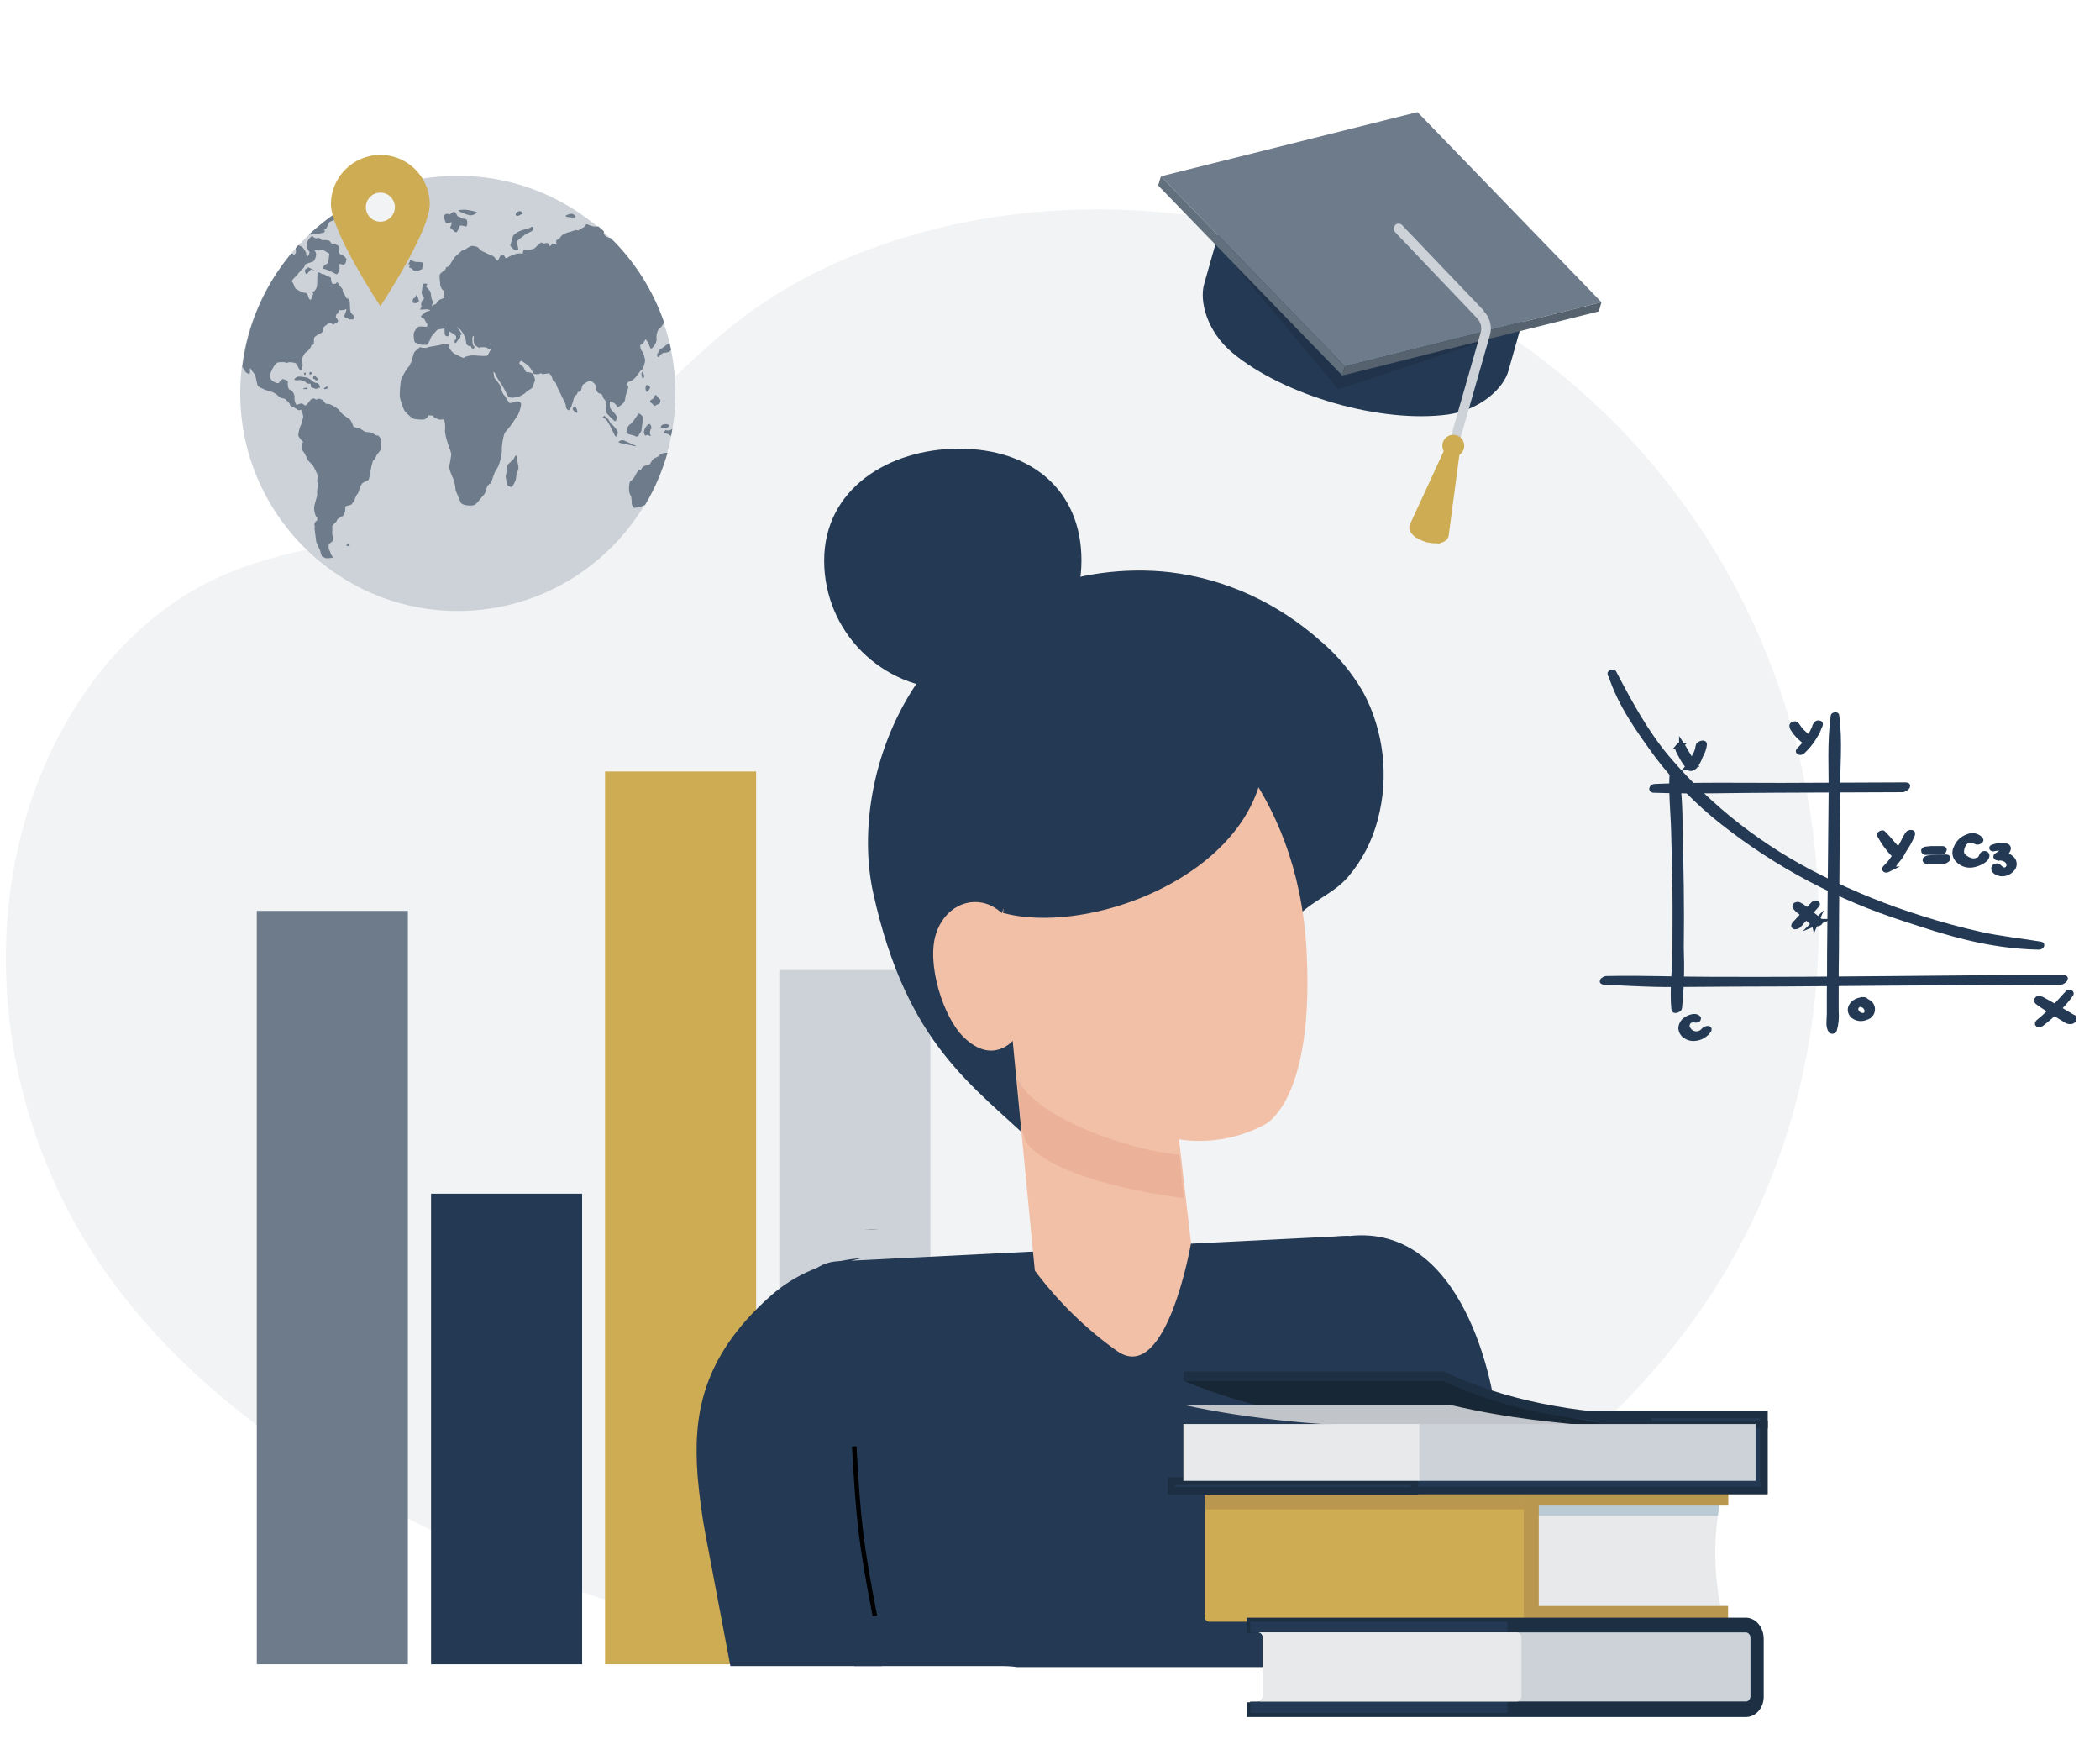<?xml version="1.0" encoding="utf-8"?>
<!-- Generator: Adobe Illustrator 25.3.1, SVG Export Plug-In . SVG Version: 6.00 Build 0)	-->
<svg version="1.1" id="Layer_1" xmlns="http://www.w3.org/2000/svg" xmlns:xlink="http://www.w3.org/1999/xlink" x="0px" y="0px"
	 viewBox="0 0 824.3 682.4" style="enable-background:new 0 0 824.3 682.4;" xml:space="preserve">
<style type="text/css">
	.st0{fill:#F2F3F4;}
	.st1{fill:#CDD2D8;}
	.st2{fill:#CEAC54;}
	.st3{fill:#243953;}
	.st4{fill:#6D7B8B;}
	.st5{fill:#626F7C;}
	.st6{fill:#56626D;}
	.st7{opacity:0.1;enable-background:new		;}
	.st8{fill:#F2BFA7;}
	.st9{fill:#EBB199;}
	.st10{fill:none;stroke:#000000;stroke-width:1.776;stroke-miterlimit:10;}
	.st11{fill:#E7E9EB;}
	.st12{opacity:0.2;fill:#08597D;enable-background:new		;}
	.st13{fill:#B9974E;}
	.st14{fill:#1D2F42;}
	.st15{fill:#243953;stroke:#1D2F42;stroke-width:2.968;stroke-miterlimit:10;}
	.st16{fill:#182735;}
	.st17{fill:#C1C4C8;}
	.st18{fill:#243953;stroke:#243953;stroke-width:2.255;stroke-miterlimit:10;}
</style>
<path class="st0" d="M713.8,353.9c-2.6-87.6-46.2-175.3-129.8-227.6c-57.5-35.8-125.7-50.6-191.2-41.5
	c-32.7,4.8-65.1,15.6-91.9,33.2c-30.9,20.2-52.5,50.6-83.8,70.5c-38.9,24.6-85.2,19.2-127,36.2c-34.4,14-59.1,43.9-73.2,77.2
	C-8.6,362.5-0.3,437,38.4,494.8c32.7,48.9,84.3,84.3,138.7,109.5c83.8,38.8,178.5,55.7,267.3,42c88.9-13.8,171.2-59.4,221.2-129.4
	C699.6,469.4,715.6,411.7,713.8,353.9L713.8,353.9z"/>
<path class="st1" d="M305.9,380.7h59.3v272.5h-59.3V380.7z"/>
<path class="st2" d="M237.5,302.8h59.3v350.4h-59.3L237.5,302.8z"/>
<path class="st3" d="M169.2,468.5h59.3v184.7h-59.3V468.5z"/>
<path class="st4" d="M100.8,357.5h59.3v295.7h-59.3V357.5z"/>
<path class="st3" d="M592.1,145.5l9.9-35c2.1-6.7-1.8-15.2-12.1-23.7c-20.4-16.9-58.3-27.7-84.5-24.1c-13.3,1.8-21,6.9-22.8,13.7
	l-9.9,34.9c-2,6.7,0.9,18.7,11.1,27.2c20.4,16.9,58.3,27.7,84.5,24.2C581.4,160.8,590.3,152.2,592.1,145.5L592.1,145.5z"/>
<path class="st4" d="M556.4,44L455.7,69.2l72.2,74.6l100.7-25.2L556.4,44z"/>
<path class="st5" d="M455.7,69.2l-1.1,3.6l72.3,74.6l1-3.6L455.7,69.2z"/>
<path class="st6" d="M628.6,118.6l-1,3.6l-100.7,25.2l1-3.6L628.6,118.6z"/>
<path class="st7" d="M483,102.1l42.3,50.7l62.6-20.7l-61,15.3L483,102.1z"/>
<path class="st1" d="M582.5,122l-32-33.5c-0.7-0.8-1.9-1-2.7-0.3s-1,1.9-0.3,2.7l0.2,0.3l32,33.6"/>
<path class="st2" d="M572.9,178.1c-2.1,0.4-4.3-0.2-5.9-1.7l-13.7,29.7c-1.7,5.9,13.6,10.2,15.3,4.4L572.9,178.1z"/>
<path class="st2" d="M568.1,195.9l-3.9,17.4h1.1L568.1,195.9z"/>
<path class="st2" d="M556,211.1l10-27.1l-10.9,26.4L556,211.1z"/>
<path class="st2" d="M559.2,212.6l0.9,0.3l5.8-22.1L559.2,212.6z"/>
<path class="st1" d="M569.9,176.9c-1-0.3-1.6-1.4-1.3-2.4l12.6-44c0.6-2,0-4.2-1.5-5.7l2.7-2.7c2.4,2.5,3.4,6.1,2.4,9.5l-12.6,44.1
	C571.9,176.6,570.9,177.1,569.9,176.9L569.9,176.9z"/>
<path class="st2" d="M566.3,173.8c0.6-2.3,3-3.6,5.3-3s3.6,3,3,5.3s-3,3.6-5.3,3S565.7,176.1,566.3,173.8z"/>
<path class="st3" d="M335.3,653.9h57.8c2.1,0,4.1,0.1,6.2,0.4h145.3L529.4,485l-199.7,10c-9.6-0.1-17.1,8.1-16.3,17.6L335.3,653.9z"
	/>
<path class="st3" d="M277,602.7l9.7,51.2h59.1l4.3-0.4l-16.4-156.1c-3.6-1.7,1.1-3,5.4-3.7l-2.4,0.2c-12.6,1.2-24.6,6.2-34.1,14.6
	c-27.9,24.7-30.4,48.1-28.8,70.6C274.5,587,275.5,594.9,277,602.7L277,602.7z"/>
<path class="st4" d="M339.2,482.7c4.1-0.3,7.7-0.1,3.5,0H339.2z"/>
<path class="st3" d="M534.2,654.3L525.8,492c5-3.9-7.6-6.3-0.8-6.7l4.6-0.2c44.6-4.9,57.3,58.1,58.2,76l3.2,93.2H534.2z"/>
<path class="st3" d="M342.8,350.7c-5.4-24-0.8-57.5,18.6-84.8c22-31,62.2-45.4,97.9-41.3c21.7,2.6,42.3,12,59.3,27.2
	c6.5,5.5,12.1,12.3,16.5,19.9c8.1,15.1,10.2,33.3,5.7,50c-2.2,8.4-6.2,16.1-11.6,22.4c-6,7-14.7,9.5-20.5,16.3
	c-3.4,4.2-6.6,8.7-9.4,13.5c-3.5,6-5.7,14.3-9.7,19.8c-9.6,12.9-70.2,90.5-83.2,55.7C381.8,425.8,356,410.2,342.8,350.7L342.8,350.7
	z"/>
<path class="st8" d="M417.2,334.9C387,359.3,394,359.1,394,359.1c-1.5-1.6-3.3-2.8-5.1-3.7c-8.7-4-18.3,1-21.5,11.1
	c-3.8,11.7,2.8,32.8,10.9,40.6c11.2,10.9,19.2,1.4,19.2,1.4l8.7,90.2c9.4,12.5,20.4,23.2,32.5,31.7c19.3,13.1,28.8-42.5,28.8-42.5
	l-4.7-40.7c11.6,1.7,23.3-0.3,33.8-5.9c7.2-4.4,18.9-21.6,16.2-69.1c-3.7-64-43.2-93.5-54-99.9C455.9,289.8,442,314.9,417.2,334.9
	L417.2,334.9z"/>
<path class="st9" d="M464.6,470.2c0,0-42.9-4.7-59.2-19c-6.5-5.2-4.5-19.2-6.2-28.1c7.2,16.1,45.8,28.8,63.8,30.1L464.6,470.2z"/>
<path class="st3" d="M404.4,271.8l-10.7,86.5c41.5,11.1,126.7-26.8,96.3-91L404.4,271.8z"/>
<path class="st10" d="M343.4,634.2c-5.6-29.2-6.4-37-8.1-66.5"/>
<path class="st11" d="M674.9,590.8c-1,5.9-1.6,12.1-1.6,18.6c0,7.3,0.7,14.3,2,20.8H520.8v-39.4L674.9,590.8z"/>
<path class="st12" d="M674.9,590.8c-0.2,1.4-0.4,2.7-0.6,4.1H534.9v-4.1H674.9z"/>
<path class="st13" d="M514.7,584.7h161.9c1,0,1.8,0.8,1.8,1.8v4.4H604v39.4h74.3v4.4c0,1-0.8,1.8-1.8,1.8H514.7
	c-1,0-1.8-0.8-1.8-1.8v-48.2C512.9,585.5,513.7,584.7,514.7,584.7L514.7,584.7z"/>
<path class="st2" d="M474.7,584.7h125.2c-1,0-1.8,0.8-1.8,1.8v48.2c0,1,0.8,1.8,1.8,1.8H474.7c-1,0-1.8-0.8-1.8-1.8v-48.2
	C472.9,585.5,473.7,584.7,474.7,584.7z"/>
<path class="st13" d="M474.7,584.7h125.2c-1,0-1.8,0.8-1.8,1.8v5.9H472.9v-5.9C472.9,585.5,473.7,584.7,474.7,584.7z"/>
<path class="st14" d="M685.2,636.4H490.8v4.3h3.1c0.5,0,0.9,0.2,1.3,0.6c2.8,0.1,5.8,2.4,5.1,6c-0.7,3.7-0.7,7.6-0.4,11.4
	c4.2,1.4,5.2,8.3,0,9.1c-1.5,0.2-2.8,0.3-4.3,0.2c-0.4,0-0.8-0.1-1.3-0.2c-0.2,0-0.3,0.1-0.5,0.1h-3.1v4.3h194.4
	c3,0,5.5-2.9,5.5-6.4v-22.9C690.7,639.3,688.3,636.4,685.2,636.4L685.2,636.4z"/>
<path class="st14" d="M685.2,634.9H489.3v6c2.4,0.1,4.9,0.1,7.3,0c-0.6-1-1.6-1.7-2.8-1.7h-1.6v-1.3h192.9c2.2,0,4,2.2,4,5v22.9
	c0,2.7-1.8,5-4,5H492.3v-1.3h1.6c1,0,1.9-0.5,2.5-1.3c-0.3,0-0.5,0-0.8,0s-0.6-0.1-0.9-0.1h-5.3v5.8h195.9c3.9,0,7-3.6,7-7.9v-22.9
	C692.2,638.5,689.1,634.9,685.2,634.9L685.2,634.9z"/>
<path class="st3" d="M490.8,667.9h3.1c1,0,1.8-1,1.8-2.1v-22.9c0-1.2-0.8-2.1-1.8-2.1h-3.1v-4.3h100.9v35.8H490.8L490.8,667.9z"/>
<path class="st1" d="M495.7,665.7v-22.9c0-1.2-0.8-2.1-1.8-2.1h191.4c1,0,1.8,1,1.8,2.1v22.9c0,1.2-0.8,2.1-1.8,2.1H493.9
	C494.9,667.9,495.7,666.9,495.7,665.7L495.7,665.7z"/>
<path class="st11" d="M495.7,665.7v-22.9c0-1.2-0.8-2.1-1.8-2.1h101.5c1,0,1.8,1,1.8,2.1v22.9c0,1.2-0.8,2.1-1.8,2.1H493.9
	C494.9,667.9,495.7,666.9,495.7,665.7z"/>
<path class="st15" d="M544.8,555.1h147.6v4H544.8L544.8,555.1z"/>
<path class="st15" d="M544.8,559.1h147.6V585H544.8L544.8,559.1z"/>
<path class="st16" d="M553,558.8h76.1c-18.5-3.6-35.4-5.8-59.9-16.9H464.6C490.2,552.8,521.2,558.7,553,558.8L553,558.8z"/>
<path class="st17" d="M553,560.1h76.1c-18.5-1.9-35.4-3-59.9-8.7H464.6C490.2,557,521.2,560.1,553,560.1L553,560.1z"/>
<path class="st15" d="M459.8,581.3h95.4v3.8h-95.4L459.8,581.3z"/>
<path class="st14" d="M464.6,538.3h102.6v3.6H464.6V538.3z"/>
<path class="st14" d="M648.2,558.7v-3.6c-29.8,0-58.6-5.9-81.2-16.7l-0.8,3.5C589.1,552.7,618.2,558.7,648.2,558.7z"/>
<path class="st11" d="M464.5,558.9h92.8v22.3h-92.8V558.9z"/>
<path class="st1" d="M557.1,558.9h132v22.3h-132V558.9z"/>
<path class="st3" d="M323.5,220c0,27.9,22.6,50.5,50.5,50.5s50.5-22.6,50.5-50.5s-20.1-43.9-48-43.9S323.5,192.1,323.5,220z"/>
<path class="st1" d="M179.7,69c-47.1,0-85.4,38.3-85.4,85.4s38.3,85.4,85.4,85.4s85.4-38.3,85.4-85.4C265.2,107.4,226.8,69,179.7,69
	L179.7,69z"/>
<g>
	<path class="st4" d="M261.5,177.7c-1.1,0-2.6,0.6-2.6,0.9c0,0.4-1.6,1.1-2.1,1.3s-1.5,1.8-1.7,2.3s-1.5,0.4-2,0.6s-1.4,1-1.4,1.5
		s-0.3,0.4-0.6-0.1c0,0,0,0-0.6,0.7c-0.7,0.8-0.7,0.8-0.7,0.8c-0.4,1.3-1.8,3-2.3,3.1s-0.6,2.4-0.6,3.4c0,0.9,0.4,2.1,0.8,2.5
		c0,0,0,0,0.1,0.7c0.2,1.5,0.2,1.5,0.2,1.5c-0.3,1.1,0.6,2.1,0.8,2.4c0.2,0.2,2.4-0.4,3.2-0.6c0.3-0.1,0.8-0.3,1.2-0.5
		c3.8-6.3,6.7-13.2,8.8-20.4C261.7,177.7,261.6,177.7,261.5,177.7L261.5,177.7z"/>
	<path class="st4" d="M120.4,179.9c-0.1,0.2,1.4,1.8,2,2.3s1.8,3.1,2.1,3.9s0.1,2.2,0,2.5s0.3,1,0.3,1.3c0.1,0.3-0.5,2.8-0.3,3.8
		s-1.2,4.2-1.2,5.7c0,1.6,0.7,3.6,1,3.5c0.3-0.2,0.4,1.4-0.1,1.6s-1,1.4-0.8,1.5c0.3,0.1,0,1.3,0.1,1.8s0.5,3.8,0.6,4.6
		s1.2,2.8,1.5,3.5c0.2,0.7,0.5,1.9,0.6,2.1s0.2,0.4,0.2,0.4s1,0.4,1.2,0.6c0.3,0.2,2.1,0.1,2.7-0.1c0.6-0.1,0.1-0.7-0.2-1
		s-0.5-1.7-0.8-1.9c-0.3-0.1-0.4-2-0.2-2.4c0.3-0.4,1.4-1,1.5-1.4c0.1-0.3,0.1-1.9-0.1-2.2c-0.3-0.2,0.1-2.2-0.1-3.1
		c-0.2-1,1.7-1.8,1.8-2.6s2.2-1.6,2.6-2c0.5-0.4,0.9-2.6,0.7-3c-0.2-0.5,0.7-0.9,1.2-0.9c0.4,0,0.9-0.3,1.1-0.3s0.7-1,1-1.2
		s0.9-2.5,1.4-2.9s0.9-1.8,0.9-2.2s0.8-1.6,1-2c0.3-0.4,2.2-1.2,2.5-1.4c0.3-0.1,0.8-3.2,1-4.3c0.1-1.1,0.7-2.6,0.7-3
		s0.7-0.7,0.8-0.8s0.6-1.5,0.9-1.9c0.3-0.3,1.4-1.7,1.4-2s0.2-1.1,0.3-1.7c0,0,0,0,0-0.8c0-1.2,0-1.2,0-1.2
		c-0.3-0.9-1.4-2.1-1.6-1.8c-0.3,0.3-1.5-0.8-2.1-1s-2.1-0.4-2.5-0.4s-1.7-1.1-2.3-1.3s-2.1-0.5-2.4-0.7s-0.6-2.4-1.9-3.2
		c-1.2-0.7-3.4-2.4-3.6-3.1c-0.2-0.6-2.6-2-3.3-2.3c-0.7-0.4-1.8-0.5-1.9-0.3c-0.1,0.1-1-1.2-1.5-1.6s-1.9-0.7-1.9-0.4
		c-0.1,0.4-1,0.2-1.2-0.1s-0.9,0.1-1.3,0.2c-0.3,0.1-1.5,1.9-2,2.3s-1.2-0.4-1.5-0.6c-0.4-0.2-1.7,0.3-2.1,0.5
		c-0.4,0.3-1.2-1.9-1-2.9s-0.9-2.9-1.7-3c-0.8,0-1.1-2.1-0.9-2.9s-1.5-1.2-1.9-1.3s-1.5,1-1.6,1.5c-0.2,0.5-4-0.7-3.5-3
		c0.4-2.3,2.2-4.6,2.7-4.9c0.4-0.3,2.9-0.4,3.4-0.1s1,0,1.1-0.1s2.1,0,2.7,0.3c0.6,0.2,1.4,2.5,2,2.8s0.8-1.5,0.9-1.9
		s-0.3-1.5-0.4-1.8c-0.2-0.3,1-3.1,1.9-3.5c0.9-0.5,1.9-2,1.8-2.3s0.7-0.5,1-0.6c0.2-0.1,0-2.3,0.3-2.8c0.4-0.5,2.1-1.5,2.7-1.7
		c0.5-0.2,1-1.6,0.8-1.9c-0.2-0.2,1.4-1.6,2.3-1.9c0.8-0.3,1.6,0.5,1.4,0.6c0.2-0.1,1.3-0.7,1.8-1c0.6-0.4,0-1.4-0.4-1.7
		s-0.1-1.5,0.3-1.6s0.8-1.2,0.7-1.4s1.9,0.2,2.6-0.4s0.2,1.3-0.3,2.1s0.4,1.5,0.8,1.3c0.4-0.1,0.7,0.4,0.8,0.6s0.8-0.2,1.3,0
		s0.8-0.7,0.8-1.1s-1.2-1.3-1.4-1.8s-0.3-3.4-0.3-4s-0.8-1.6-1.1-1.4s-0.8-1.5-1.2-1.9s-0.5-1.2-0.5-1.5s-1.4-1.8-1.7-2.4
		c-0.3-0.7-0.8-0.5-0.8-0.2s-1,0.4-1.4,0.3c-0.4,0-0.7-1.6-0.7-2.2s-1.8-0.7-2.1-1.2s-1.5-0.3-1.7-0.6s-1.2-0.6-1.4-0.5
		s-0.1,4.4-0.3,5.5s-1.2,2.2-1.5,2.1c-0.4,0-0.1,0.8,0.1,0.7s-0.7,1.3-0.8,2.1c-0.1,0.9-1,0-1.2-0.8c-0.1-0.8-1-1.9-1.2-1.6
		s-0.8-0.3-1-0.2c-0.3,0.2-1.9-1-2.6-1.3c-0.6-0.3-1-2.4-1.4-2.6s-0.1-0.4-0.1-0.7s1.3-1.5,1.7-1.9c0.4-0.5,1.8-2.3,2.4-2.7
		s1-1.4,0.9-1.6s2.4-1,3.1-1.2s1.3-2.1,1.3-2.7c0.1-0.5-0.4-1.6-0.7-1.7s0.9-0.2,1.4,0c0.4,0.2,1.7-0.4,2.2-0.1s1.5,0.9,2.3,1.4
		c0,0,0,0-0.2,1.4c-0.3,2.3-0.3,2.3-0.3,2.3c-2,0.8-2.5,2.2-1.8,2.2s3.8,1.4,4.7,2s1.2-0.9,1.4-1.4c0.3-0.5,0.2-2,0-2.3
		s1-0.2,1.4,0.1s0.8-0.3,1-0.5c0.3-0.1,0.4-1.4,0.5-1.7s-0.6-0.5-0.6-0.8s-1.4-0.9-1.9-1.2c-0.5-0.2-0.6-1.2-0.3-1.4
		c0.2-0.2-0.2-1.4-0.4-1.8s-1.7-0.7-2.2-0.7s-1-1.1-1.3-1.3s-2.2-0.4-2.6-0.2c-0.5,0.1-1.3-1.3-2.1-0.9c-0.8,0.5-1.6-0.5-2-0.7
		s-2.2,1.8-2.2,3.2s0.7,2.7,1,2.8c0.3,0-0.1,1.3-0.4,1.7s-1.1-0.4-0.8-0.7s-0.8-1.8-1.2-2.4c-0.3-0.4-1.2-0.8-1.9-1.1
		c-0.4,0.4-0.8,0.8-1.1,1.3c0.1,0.5,0.3,1.2,0.1,1.7c-0.3,0.8-1,1-1,0.6c0-0.2-0.4-0.3-0.8-0.3c-10.3,12.4-17.2,27.8-19.2,44.6
		c0.4,0.5,0.9,1,1,1.4c0.2,0.8,1.5,1.2,1.8,1.4c0.2,0.1,0.3-1.4,0.2-1.8c-0.2-0.4,0.3-0.7,0.3-0.4s1.2,1.7,1.6,2.2s0.8,3.8,1.2,4.5
		s4.2,2.2,5.4,2.4c1.2,0.3,2.7,1.6,3,2c0.2,0.4,1.8,0.6,2.2,0.7c0.4,0.2,1.2,1.3,1.5,1.5s0.6,0.9,0.6,1.1s2.1,1,2.6,1.5
		c0.5,0.6,1.4,0.4,1.5,0.2c0.2-0.2,0.6,1.1,0.8,1.6s0.3,1.6,0.1,1.8s-0.5,2.3-0.8,2.7c-0.4,0.4-1.1,3.5-1,4.1
		c0.2,0.6,1.2,1.9,1.6,2.1s0.2,0.8-0.1,0.9c-0.3,0-0.2,3,0.6,3.4C119.8,178.3,120.5,179.6,120.4,179.9L120.4,179.9z"/>
	<path class="st4" d="M130.5,127.8C130.4,127.8,130.4,127.9,130.5,127.8z"/>
	<path class="st4" d="M124.6,91.8c1-0.2,2.7-0.5,2.8-0.7s0.1-0.9-0.1-1.2h0.5c0.4,0,1-2.1,1.4-2.6s2.7-1.2,3.3-1.6
		c0.6-0.3,1.8-1.5,2.3-1.6s1.2-1.2,1-1.5c-0.1-0.2,1.6-1.2,2.2-1.5s1-1,0.7-1.1c-0.2,0-3.7,1.9-7,3.7c-3.7,2.5-7.2,5.4-10.5,8.4
		C122.4,92.1,124,91.9,124.6,91.8z"/>
	<path class="st4" d="M186.4,198.1c1.1-0.7,2.9-3.4,3.6-4c0.6-0.6,1-2.7,1.2-3.1c0.1-0.4,1-1.2,1.4-1.3c0.3-0.1,1.4-4.7,2.4-5.7
		s2.1-5.9,2-7.6s0.6-5.1,0.9-5.9c0.2-0.8,1.5-2.2,1.8-2.5c0.4-0.3,2.7-3.8,3.5-5c0.8-1.3,1.5-4,1.3-4.6c-0.1-0.7-1.8-1.1-2.1-0.8
		s-1.8,0.6-2.3,0.6s-1.6-2.6-2.3-3.2c-0.7-0.5-1.3-3.6-1.7-4.1c-0.4-0.6-1.5-2-1.9-2.4c-0.3-0.3-0.4-1.9-0.5-2.4
		c-0.1-0.4,0.7,0.3,0.8,0.9s1.9,3.2,2.5,4.1s2,3.6,2.4,4.5s3.7,0.4,4.7-0.1c1.1-0.5,2.4-1.4,2.4-1.6c0.1-0.3,1.7-1.1,2.2-1.5
		s0.9-2.4,1.2-2.7s-0.2-2.2-0.6-2.8s-2.1-1-2.4-0.8c-0.4,0.2-1.1-1.2-1.3-1.8c-0.3-0.6-1.6-1.2-1.7-1.6s0.3-1,0.6-1.1
		c0.2-0.1,2.6,1.6,3.3,2.4s1.5,2.4,1.6,2.6c0.1,0.3,2,0.4,2.4,0.1s0.9-0.2,1.1,0.2c0,0,0,0,0.6-0.1c2.1-0.3,2.1-0.3,2.1-0.3
		c1,1.1,1.3,2,1.2,2.2c0,0.2,0.6,1.1,1,1.2s0.7,1.5,0.8,1.8s1.3,2.4,1.6,3.2c0.3,0.9,1.3,2.5,1.5,3c0.3,0.5,0.5,1.8,0.5,2.1
		c0,0.4,0.8,1.1,1.2,1c0.5,0,1.4-3,1.7-4.1c0.2-1.1,1-2,1.2-2s0.4-0.6,0.4-0.9c0-0.2,1.2-0.2,1.3-0.5s0.5-2.3,0.9-2.6s2-1.3,2.5-1.5
		s1.9,1,2.2,1.5s0.6,2,0.5,2.2s0.7,1.4,1.5,1.4c0.7,0,1,0.9,1,1.3c0,0.3,1,1.3,1.2,1.8c0.2,0.4,0.1,1.6,0,1.9s0,1.8,0.1,2.3
		c0.1,0.4,2.4,2.7,3.2,3.4s1.2-1.4,0.8-2.1s-1.9-2.2-2.2-2.6c-0.4-0.5-0.4-2.3-0.3-2.8s1.3,0.3,1.8,0.6c0.5,0.4,1.1,1.2,1.1,1.5
		s3-1.4,3.1-3.2s1.1-3.9,1.2-4.4s-0.3-1.1-0.5-1.2c-0.3,0,0.4-1.4,1.3-1.4c0.8,0,2.9-2.2,3.3-3.1c0.5-0.9,1.4-1.6,1.6-1.7
		c0.1-0.1,0.8-2.2,0.9-3.1s-0.5-2.2-0.6-2.7c-0.1-0.4-0.8-1.5-1-1.8s-0.4-1.6-0.2-1.8c0.1-0.2,0.9-0.5,1-0.7s0.9-1.1,0.9-1.5
		c-0.1-0.4,0.5,0.5,0.9,0.9c0.4,0.3,0.8,2.5,1.3,2.7s2.5-2.3,2.2-3.9c-0.2-1.6,0.6-3.8,1.1-3.9c0.4-0.1,1.3-1.5,1.9-2.4
		c-4.4-12.7-11.6-24-21-33.2c-0.1,0-0.2,0-0.3,0c-0.7-0.2-0.7-0.2-0.7-0.2c-1.2-0.3-1.9-1.6-1.7-1.9c0.1-0.1,0.1-0.3,0-0.6
		c-0.7-0.6-1.4-1.2-2.1-1.8c-0.6,0-1.2,0-1.6,0c-0.7,0-2.3-0.6-2.6-0.8c-0.3-0.3-1.2,0.3-1.3,0.8s-1.7,0.8-1.9,1.2s-1,0.4-1.2,0.2
		s-1.7,0.5-2.5,0.7c-0.8,0.1-2.2,0.7-2.6,0.9c-0.3,0.1-1.2,1-1.3,1.3s-1.1,0.9-1.4,1s-0.3,1.6,0.2,1.8c0.4,0.2-0.8-0.2-1.3-0.4
		c-0.5-0.3-1.1,0.6-1.3,0.9s-0.6-0.2-0.6-0.6s-1.3-0.8-1.5-0.4c-0.2,0.3-1.1-0.1-1.4-0.3c-0.4-0.2-2,1.5-2.6,2.1s-3.5,1.1-4,0.8
		c-0.5-0.2-1.1,1.3-0.6,1.4c0.4,0.1-1.2-0.1-2.1,0s-3.5,1.1-4.1,1.6s-1.1-0.1-1.1-0.4c0-0.4-1-0.7-1.3-0.8s-0.9,1.9-1.4,2.3
		s-1.1-1.6-2.3-1.9s-3.1-1.5-3.6-1.6s-1.6-1.3-1.9-1.6s-1.8-0.6-2.3-0.6s-2.1,0.9-2.5,1.3s-1.1,0.3-1.3,0.4s-2,1.9-2.7,2.4
		c-0.7,0.6-1.9,2.9-2.3,3.5s-1,0.7-1.2,0.7s-0.4,0.6-0.4,0.9c0,0.2-2.1,1.3-2.3,2.2s0.2,3.1,0.2,3.8c0,0.8,0.8,2.3,1.3,2.3
		c0.6,0,0.3,1.3,0.1,1.6c-0.2,0.4,0.4,0.8,0.3,1.1c0,0.3-1.4,0.7-1.9,0.9c-0.4,0.2-1.2,1.2-1.3,1.5s-1.5,0.6-1.9,1
		c0.1-0.3,0.3-0.8,0.4-1c0.3-0.5-0.1-1.4-0.3-1.6s-0.3-2.7-0.7-3.2c-0.3-0.5-1.2-1.4-1.4-1.6s0.1-0.8,0.3-1.1
		c0.1-0.3-1.2-0.4-1.5-0.2c-0.4,0.2-0.5,2.6-0.7,3.3c-0.1,0.7,0.6,1.7,0.8,1.8s0.1,1.3-0.3,1.3c-0.5,0-0.9,1.8-0.6,2.2
		c0.2,0.4-0.3,1.2-0.6,1.4s1.7,0.1,2.6,0c0.9,0,1.6,0.4,1.5,0.5s-1.7,0.3-2,0.7s-1.4,1.1-1.6,1.4s0.4,1,0.8,0.9c0.5,0,1,1.6,1.4,1.9
		s0.2,1.2,0.1,1.4c-0.2,0.2-2.4-0.2-3.2,0s-1.9,2-2,2.7s0.1,2.6,0.3,3.2c0.1,0.5,1.9,0.9,2.2,1.1c0.4,0.3,2.1,0,2.4,0.2
		s1.5-1.7,1.7-2.6s2-2.5,2.4-3.1s2.3-0.5,2.8-0.8s0.2,1.5,0.4,2.4c0.2,1,2.1,0.9,1.8-0.1c-0.3-0.9,0.2-1.3,0.3-1s1.9,1.1,2.2,1.6
		s0.2,1.6-0.2,1.6s-0.4,1.2,0,1.3s1-1.4,1.4-1.6c0.5-0.2,0.8-1.2,0.6-1.2c-0.2-0.1,0.4-0.9,0.6-0.6c0.3,0.3-1-1.8-1.7-2.6
		c-0.8-0.8-0.2-0.4,1.2,0.8c0,0,0,0,1,1.4c0.2,0.2,0.5,1,0.6,1.3c0.2,0.4,0.2,0.4,0.2,0.4c0.2,0.5,0.4,1.8,0.4,2.2s0.8,1.1,1.2,1
		s0.8,0.2,0.7,0.2s0.3,0.9,0.8,0.9s0.7-1.2,0.2-1.2s-0.4-1.8-0.5-2.5c-0.1-0.8,0.3-1.4,0.5-1.4s0,1.5,0,1.9s0.2,1.1,0.4,1.6
		c0,0,0,0,0.5,0.4c1.1,0.8,1.1,0.8,1.1,0.8c1.5-0.5,3.6-0.1,3.5,0.2s1.1,0.4,1.2-0.1s0.1,0,0.1,0.4c0,0.3-1,1.7-1.2,2.4
		c-0.2,0.6-3.7,0.2-5.3,0.1c-1.5-0.1-3.8,0.4-4,0.9s-2.6-1.1-3.7-1.5c-1.1-0.5-2-2.1-2.2-2.4c-0.2-0.2,0.2-0.8,0.1-1.1
		s-2.6-0.4-3.3-0.1s-4.5,0.7-5.4,1.1s-2.2,0-2.7-0.1c-0.4-0.1-1.4,1.2-1.9,1.4s-1.1,2-1.4,3.9c0,0,0,0-0.7,1.3
		c-0.4,0.9-0.4,0.9-0.4,0.9c-1.2,0.9-2.6,4.1-3,4.7s-0.7,5.2-0.7,6.7s1.3,4.8,1.7,5.7s2.7,2.9,3.4,3.3c0.8,0.5,3.3,0.5,4.1,0.5
		s1.8-0.8,2.1-1.7c0,0,0,0,1.2,0.1c0.6,0.1,0.6,0.1,0.6,0.1c0,0.7,1.8,1.2,2.2,1.4s1.6,0.1,2,0c0.3-0.1,0.7,3,0.5,3.9
		c-0.3,0.9,0.6,4.1,0.9,5c0.3,1,1.3,3.6,1.5,4.5c0.1,0.9-0.6,4.1-0.8,5.2c-0.1,1.1,1.4,4.2,1.8,5.2s0.7,3.3,0.7,3.8s1.6,3.7,2,5
		C181.2,198.4,185.3,198.8,186.4,198.1L186.4,198.1z"/>
	<path class="st4" d="M256.8,159.3c0.1,0.2,1.1-0.6,1.7-0.7s1-1.8,0.5-1.9s-1.1-1.4-1.4-1.6s-1,0.5-1,1s-1.1,0.7-1.3,1.1
		s-0.2,0.7,0,0.7C255.6,158,256.7,159.1,256.8,159.3z"/>
	<path class="st4" d="M255.6,168.3c0.3-0.1,0-1.7-0.7-1.9c-0.6-0.1-2.4,2.1-2.1,3.5c0.3,1.3,0.7,1.2,0.9,0.9s1.2,0.2,1.5,0.3
		s0.3-0.2,0-0.7C254.9,170,255.3,168.4,255.6,168.3L255.6,168.3z"/>
	<path class="st4" d="M252.1,166.7c0.1-0.6,0.2-2.4,0.3-2.8s-1-1.4-1.5-1.6s-2.3,3.6-3.5,4.2c-1.2,0.7-1.7,2.9-1.4,3.5
		c0.3,0.5,2.9,0.8,3.4,1.2s1-0.1,1.2-0.1c0.3-0.1,0.2-0.2,0.1-0.3s0.9-1.1,1.1-1.8C251.8,168.3,252,167.3,252.1,166.7L252.1,166.7z"
		/>
	<path class="st4" d="M245,172.9c-1-0.4-2.1,0.2-2.2,0.6s3.7,1,5,1.3s2.1,0.5,1.8,0.2C249.3,174.9,246,173.3,245,172.9z"/>
	<path class="st4" d="M252.8,148.1c0.3-0.4-0.4-2.4-0.8-2s-0.1,1.6,0,2S252.5,148.5,252.8,148.1z"/>
	<path class="st4" d="M255.1,152.4c0.2-0.5-0.3-1.1-1.1-1.3s-0.7,2.3-0.3,2.6C254,154.1,254.9,152.9,255.1,152.4L255.1,152.4z"/>
	<path class="st4" d="M259.4,167.8c1,0.7,3.2,0.4,3.3-1C261.7,166.2,259.3,166.3,259.4,167.8z"/>
	<path class="st4" d="M258.9,137.3c-0.4,0.3-0.6,1-0.5,1.3c-0.1,0-0.1,0-0.2,0c-0.3,0-0.4,1.3,0,1.5c0.3,0.2,1.2-1,1.6-1.3
		s1.3-0.5,1.4-0.4s0.9-0.1,1.7-0.5c0.1-0.1,0.3-0.3,0.5-0.6c-0.2-1-0.4-1.9-0.6-2.8c-0.4,0.3-0.9,0.6-1.1,0.8
		C261.3,135.7,259.4,136.9,258.9,137.3z"/>
	<path class="st4" d="M236.3,163.5C236.1,163.4,236.1,163.4,236.3,163.5z"/>
	<path class="st4" d="M242.4,169.3c-0.4-0.8-1.5-2.2-2.6-3c0,0,0,0-0.4-0.7s-0.4-0.7-0.4-0.7c-0.4-0.8-1.6-1.4-1.7-1.7
		c-0.1-0.2-0.5,0.7-0.9,0.4c0.2,0.2,0.7,0.5,1.3,0.9c1.2,0.8,3.4,6.4,3.9,6.8C242,171.6,242.8,170.1,242.4,169.3L242.4,169.3z"/>
	<path class="st4" d="M224.8,160.3c-0.3,0.6,1.6,2,1.8,1.7s-0.3-1.9-0.6-2.2C225.7,159.4,225.1,159.6,224.8,160.3z"/>
	<path class="st4" d="M199,190c0.1,0.7,1.4,1.2,1.8,1.1s1.5-2.1,1.6-2.7c0.2-0.6,0.3-1.8,0.3-2.1s0.2-1,0.3-1
		c0.1-0.1,0.4-0.8,0.5-1.5c0.1-0.8-0.8-4.3-0.8-4.9s-0.7,0.3-0.9,0.9s-1.9,1.9-2.3,2.4s-0.8,2.3-0.7,2.6s-0.1,1.5-0.3,1.9
		C198.4,187,198.9,189.3,199,190L199,190z"/>
	<path class="st4" d="M136,214.3h1.2C137.4,213,136,213.2,136,214.3z"/>
	<path class="st4" d="M167.3,82.1c-0.5,0.1-1.8-0.2-2-0.4s-2.1-0.4-2.7-0.2c-0.5,0.2-0.2-1.3,0.6-1.5s0.1-1.2-0.7-1.3
		c-0.8,0-2.8-0.3-3.3-0.2s-1.4-0.3-1.7-0.4c-0.3,0-2.8,0.7-3.9,0.7s-4,0.1-4.6,0.2c-0.6,0.2-1.1,1.4-1,1.8s-2.7,0.4-3.6,0.4
		s-5.6,1-6.8,1.7s-2.2,2.4-1.8,2.4s-0.7,1-1.3,1.2c-0.7,0.2-2.2,0.3-2.6,0.7s0.4,0.6,0.5,0.9c0.1,0.2,0.6-0.2,1,0s1.8,0.3,2.1,0.5
		c0.4,0.1-1.2,0.4-1.9,0.5s-0.6,1.5,0,1.7s2.1,0.4,2.3,0.2s1.8,0.3,2.5,0.4s1.3,1.9,1.5,2.3s0.3,1.8,0.2,2.2s1.3,1.2,1.5,0.9
		c0.2-0.2,0.2,0.6-0.4,0.6c-0.5,0-0.2,1.5,0.5,1.8c0.7,0.2,0.2,1.2-0.2,1.5s-0.2,1.2-0.6,1.5s1.4,3.4,1.4,5.1c0,1.6,1,2.9,1.4,2.9
		s1.7,0.3,1.9,0.7c0.2,0.3,0.8-0.2,1.1-0.5c0.2-0.3,0.8-1,1.2-1.7s1.3-3.9,1.4-4.2s1.6-0.1,2-0.3c0.3-0.2,1.3-1,1.6-1.2
		s2.4-1.1,3-1.6c0.6-0.4,1.6-2.2,2-2.6c0.5-0.4-0.2-0.3-0.8-0.7s-0.3-0.8-0.2-1c0.2-0.2,1.9,0.3,2.5,0.5s1.7-0.6,1.3-0.9
		s-0.2-0.3,0-0.2s0.4-1.1,0.2-1.3s1.8-1.7,1.4-3c-0.3-1.4,0.6-2.8,1.1-2.8s0.4-1.6-0.3-1.7c-0.6-0.1,0-0.3,0.2-0.5s0.5-1.6,0.4-1.8
		c-0.2-0.3,1-0.6,1.2-0.9s1.5-0.9,1.9-1C167.6,83.2,167.8,82,167.3,82.1L167.3,82.1z"/>
	<path class="st4" d="M178.5,83.2c-0.6-0.2-1.8,0.5-1.7,0.9c0.2,0.4-1-0.5-1.8-0.1s-1,1.9-0.7,2c0.4,0.2,0.6,1.3,0.7,1.5
		c0,0.2,1.6,0.1,2-0.3c0.4-0.3,0.3,1.2-0.1,1.6s0.2,1.2,0.6,1.3s1,1.1,1.5,1.1s1.2-1.7,1.4-2.4c0.2-0.6,1.7-0.1,2.4,0.1
		s0.9-2.4,0.2-2.8s-1.7-0.2-2-0.5s-0.8-0.6-1.2-0.6C179.4,84.9,179.1,83.4,178.5,83.2L178.5,83.2z"/>
	<path class="st4" d="M184.4,84.5c1.2,0.2,2.6-0.8,2.8-1.1c0.3-0.3-3.3-1-4.7-1.1c-1.4,0-2.5,0.1-2.5,0.4
		C180.1,83,183.2,84.3,184.4,84.5z"/>
	<path class="st4" d="M162.4,117.1c-0.3-0.1-0.5,1.1-0.4,1.5c0.1,0.5,1.2,0.4,1.6,0.3c0.5-0.1,0.8-0.5,0.8-0.9s-0.7-2.2-1-2.2
		C163.3,115.9,162.8,117.2,162.4,117.1L162.4,117.1z"/>
	<path class="st4" d="M166,103.2c-0.2-0.4-2.1-0.4-2.6-0.4s-1.9-0.5-2.1-0.8c-0.3-0.3-0.5,1.2-0.9,1.4s0.2,0.5,0.4,0.3
		s0,0.8-0.2,1.1s1.3,0.5,1.4,1c0.2,0.5,0.8,0.8,1.3,0.7c0.6-0.1,1.7-0.7,2.1-0.7C165.8,105.6,166.3,103.6,166,103.2z"/>
	<path class="st4" d="M205.7,92.4c0.6-0.7,3.3-1.5,3.6-2.2s-0.2-1.2-0.5-1.2s-0.6,0.3-0.7,0.4s-3.1,0.8-4.1,1.3
		c-1,0.4-2,1.2-2.4,1.6s-1,3.4-1.3,3.8c-0.2,0.3,1,1.6,1.6,1.9c0.5,0.3,1.3,0.2,1.5,0.1s-0.3-2.2-0.6-2.9
		C202.7,94.4,205.1,93,205.7,92.4z"/>
	<path class="st4" d="M202.4,84.4c1,1,1.6-0.4,2.7-0.3C205.1,82.1,202.3,82.8,202.4,84.4z"/>
	<path class="st4" d="M222,84.8c0,0.4,2.8,0.7,3.6,0.5c0.8-0.1-0.2-1.4-1.4-1.4C223.1,84.1,222.1,84.4,222,84.8L222,84.8z"/>
	<path class="st4" d="M119.8,105.8c-0.3,0.3,0,1.7,0.5,1.7c0.6,0,1.5-2.1,2.2-1.7s1.2,0.6,1,0.4c-0.1-0.2-2.1-1.1-2.3-1.2
		C121,104.8,120.1,105.5,119.8,105.8z"/>
	<path class="st4" d="M127.1,152.6c0,0.2,1.2,0.2,1.4-0.2s0.1-0.7-0.2-0.7C127.9,151.8,127.1,152.4,127.1,152.6z"/>
	<path class="st4" d="M121.6,150.6c0.6-0.1,0.3,0.8,0.4,1.2c0.1,0.3,1.6,0.6,1.8,0.8c0.3,0.2,1-0.4,1.6-0.4c0.6,0.1-0.2-1.9-1.1-1.9
		c-0.9,0.1-1.7-0.8-1.9-1c-0.2-0.1-1.3-0.8-1.6-1s-2.7-0.5-3.5-0.5s-1.7,0.8-1.8,1.1s1.3,0.5,1.7,0.3s2.3,0.2,2.7,0.7
		C120.2,150.4,121,150.7,121.6,150.6L121.6,150.6z"/>
	<path class="st4" d="M119,152.6c0,0.2,1.2,0.1,1.5,0.1s0.3-0.2,0-0.5C120.2,152,119,152.4,119,152.6z"/>
	<path class="st4" d="M119.9,146.2c-0.3-0.1-0.6,0.4-0.6,0.6s0.2,0.4,0.4,0.4C119.9,147.3,120.2,146.3,119.9,146.2z"/>
	<path class="st4" d="M122.5,146.4c-0.1-0.2-0.6-0.4-0.8-0.4s-0.3,0.4-0.2,0.9C121.5,147.4,122.6,146.7,122.5,146.4z"/>
	<path class="st4" d="M124.4,149.3c0.5-0.2,0.6-0.9,0.3-0.8c-0.3,0-0.8-0.9-1.2-1c-0.3-0.1-0.6,0.5-0.6,0.8s0.2,0.5,0.4,0.4
		C123.5,148.7,123.9,149.5,124.4,149.3z"/>
	<path class="st4" d="M263.1,168.8c-0.2,0.1-1.5,0.3-1.7,0c-0.2-0.2-0.4,0.5-0.7,0.6s-0.1,0.8,0.3,0.6c0.3-0.1,1.5,0.5,2.4,1.1
		c0.2-1,0.4-1.9,0.5-2.9C263.7,168.5,263.3,168.7,263.1,168.8L263.1,168.8z"/>
</g>
<path class="st1" d="M127.5,90.1c-0.1-0.1-0.4,0.2-0.3,0.3S127.6,90.2,127.5,90.1z"/>
<path class="st1" d="M136.9,118.3c-0.1-0.1-0.4,0.2-0.3,0.3S137.1,118.4,136.9,118.3z"/>
<circle class="st0" cx="148.5" cy="81.6" r="11.6"/>
<path class="st2" d="M129.9,80.2c0,10.7,19.4,40,19.4,40s19.4-29.3,19.4-40s-8.7-19.4-19.4-19.4S129.9,69.5,129.9,80.2z M143.6,81.3
	c0-3.2,2.6-5.7,5.7-5.7c3.2,0,5.7,2.6,5.7,5.7c0,3.2-2.6,5.7-5.7,5.7C146.1,87,143.6,84.4,143.6,81.3z"/>
<path class="st18" d="M719.7,281.1c-1.4,10.6-0.7,20.7-0.8,30.9s-0.2,20.8-0.3,31.2s-0.2,20.7-0.3,31.1c0,5.3,0,10.6-0.1,15.8v7.9
	c0,2.2-0.6,4.8,0.6,6.5c0.1,0.2,1,0.2,1.1-0.3c0.7-2.4,0.9-4.9,0.7-7.3V389c0-5.3,0-10.6,0.1-15.8c0-10.2,0.1-20.3,0.2-30.5
	l0.2-30.5c0-10.4,1.1-21.5-0.3-31.4C720.8,280.6,719.7,280.6,719.7,281.1L719.7,281.1z"/>
<path class="st18" d="M656.5,303.2c-0.5,8,0.4,15.6,0.6,23.4s0.4,15.5,0.5,23.2c0.1,7.8,0,15.1,0,22.7s-1.2,16.2-0.4,23.7
	c0,0.6,1.9,0,1.9-0.6c0.8-7.8,1-15.6,0.7-23.4c0.1-8,0.1-15.9,0-23.7c-0.1-7.9-0.3-15.6-0.5-23.2c0.1-7.5-0.4-15-1.3-22.5
	C658,302.4,656.6,302.6,656.5,303.2z"/>
<path class="st18" d="M648.9,310c15.9,0.6,32.5,0,48.8,0l49-0.2c1.1,0,2.8-1.6,1.5-1.6l-49.1,0.2c-16.4,0-32.6-0.3-49.5,0.4
	C648.7,308.8,648,309.9,648.9,310z"/>
<path class="st18" d="M629.4,385.3c26.4,1.4,22.6,0.9,50.1,0.8c27.1,0,54.3-0.4,81.4-0.5c15.9-0.1,31.9-0.2,47.7-0.2
	c1.1,0,2.8-1.6,1.5-1.6c-54.5,0-84.1,0.9-138.3,0.7c-15.9,0-25.2-0.6-41.3-0.3C629.6,384.3,628.5,385.3,629.4,385.3L629.4,385.3z"/>
<path class="st18" d="M632.3,264.6c3.8,11.9,11.2,22.1,18.4,32c7.4,9.7,16,18.5,25.6,26c21.4,16.9,45.7,29.7,71.7,38
	c15.7,5.2,32.4,10.6,52.3,11c0.8,0,1.4-0.8,0.7-0.9c-7.7-1.3-15.8-2.1-23.4-3.8c-8.2-1.8-16.1-4-23.7-6.4
	c-13.4-4.2-26.5-9.5-39.1-15.8c-23.1-11.4-43.6-27.3-60.3-46.9c-8.7-10.3-14.9-21.9-21.1-33.7c-0.2-0.4-1.4-0.1-1.3,0.4L632.3,264.6
	z"/>
<path class="st18" d="M707.4,294.9c1.7-1.6,3.2-3.3,4.4-5.3c0.6-0.9,1.1-1.8,1.6-2.8c0.2-0.5,0.4-1,0.6-1.5c0.2-0.4,0.6-1.1,0.3-1.3
	c-0.5-0.3-1.1-0.1-1.4,0.3s-0.5,0.9-0.6,1.4c-0.2,0.4-0.4,0.9-0.6,1.3c-0.4,0.9-0.9,1.8-1.5,2.7c-1.1,1.7-2.5,3.4-4,4.8
	C705.6,295.2,706.8,295.4,707.4,294.9z"/>
<path class="st18" d="M703.5,284.9c0.1,0.6,0.3,1.1,0.7,1.5c0.3,0.5,0.6,1,1,1.4c0.7,0.9,1.5,1.6,2.3,2.3c0.4,0.3,0.8,0.9,1.6,0.7
	c0.4,0,0.8-0.3,1.1-0.7c0.2-0.4-0.1-0.6-0.4-0.7c-0.9-0.6-1.7-1.3-2.5-2.1c-0.4-0.4-0.8-0.9-1.2-1.4c-0.4-0.6-0.8-1.2-1.3-1.6
	C704.5,284.1,703.4,284.4,703.5,284.9L703.5,284.9z"/>
<path class="st18" d="M659.2,292.8c-0.9,0.8-0.4,1.5-0.1,2.1s0.8,1.5,1.2,2.3c0.8,1.4,1.8,2.8,2.8,4.1c0.3,0.4,1.4,0.1,2-0.5
	c1-1.3,1.8-2.8,2.3-4.3c0.8-1.3,1.3-2.8,1.5-4.4c0-0.8-2.2,0-2.2,0.7c-0.2,1.4-0.6,2.8-1.4,4c-0.5,1.4-1.2,2.8-2.2,3.9l2-0.5
	c-1-1.2-1.9-2.5-2.7-3.9c-0.8-1.2-1.4-2.5-2.2-3.7v0.4v-0.2c0.2-0.5-0.8-0.5-1.2,0H659.2z"/>
<path class="st18" d="M704.7,355.8c0.5,0.7,1.1,1.4,1.9,1.9l1.9,1.7l1.9,1.7l1,0.8c0.3,0.3,0.8,0.5,0.9,0.9l0.3-0.7l-0.2,0.2
	l1.2-0.5h-0.3c-0.4,0-1.1,0.3-1.1,0.7c1.7,0,2.3-0.4,2.2-0.9c0-0.1-0.1-0.2-0.2-0.2l-0.5-0.4l-1.1-0.9l-2.1-1.7l-2.1-1.7
	c-0.7-0.6-1.5-1.1-2.3-1.5C705.7,354.9,704.4,355.3,704.7,355.8L704.7,355.8z"/>
<path class="st18" d="M711.8,355c-2.3,2.3-4.4,4.7-6.5,6.9c-0.5,0.6-1.6,1.5-0.8,1.7c0.7,0,1.3-0.2,1.7-0.8c0.3-0.2,0.5-0.5,0.7-0.8
	l3.2-3.5c1-1.1,2-2.3,3-3.4C713.7,354.5,712.4,354.3,711.8,355L711.8,355z"/>
<path class="st18" d="M737.9,327.7c1.6,3,3.6,5.7,6,8.1c0.5,0.5,2.5-0.7,1.9-1.3c-2.3-2.3-4.3-5-6.7-7.4
	C739,326.8,737.7,327.3,737.9,327.7L737.9,327.7z"/>
<path class="st18" d="M749,327.3c-0.8,1.1-1.4,2.3-2,3.6c-0.6,1.1-1.2,2.2-1.9,3.3s-1.4,2.1-2.1,3.1c-0.8,1.2-1.8,2.3-2.8,3.3
	c-0.7,0.6,0,1,0.8,0.6c-0.5,0-0.6,0.1-0.3,0h0.2c0.3-0.1,0.5-0.2,0.8-0.4c0.4-0.2,0.7-0.5,1-0.8c0.5-0.5,1-1.1,1.4-1.7
	c1-1.2,1.9-2.3,2.6-3.7s1.6-2.5,2.3-3.8c0.4-0.7,0.7-1.4,1.1-2.2c0.3-0.5,0.5-1,0.5-1.6C750.5,326.8,749.5,326.7,749,327.3
	L749,327.3z"/>
<path class="st18" d="M755.7,334.4h1.6c0,0,1,0,1.5,0h2.8c0.5,0,1-0.2,1.3-0.6s0-0.6-0.4-0.6h-2.7H758l-2,0.2
	c-0.3,0-0.6,0.2-0.8,0.5C755.2,334.1,755.4,334.3,755.7,334.4L755.7,334.4z"/>
<path class="st18" d="M756.2,337.9h1.7h1.7h3.2c0.6,0,1.1-0.3,1.5-0.7c0.3-0.4,0.2-0.7-0.3-0.7l-3.6,0.1c-1.2,0-2.5,0.1-3.7,0.3
	c-0.3,0.1-0.6,0.2-0.9,0.5C755.7,337.7,755.9,337.9,756.2,337.9L756.2,337.9z"/>
<path class="st18" d="M777.4,329.6c-1.2-1.4-3.2-1.9-4.9-1.1c-2.1,0.7-3.7,2.2-4.5,4.2c-0.9,1.6-0.6,3.7,0.8,4.9
	c1.5,1.5,3.6,2.1,5.7,1.7c1.5-0.3,3-0.9,4.2-1.8c1-0.8,1.5-1.9,0.7-2.3c-0.5-0.2-1,0-1.3,0.4c-0.2,0.5-0.4,1-0.7,1.5
	c-0.4,0.3-0.9,0.6-1.4,0.7c-0.9,0.3-1.8,0.3-2.7,0c-0.8-0.3-1.6-0.7-2.3-1.3c-0.7-0.5-1.1-1.2-1.2-2c0-0.8,0.1-1.6,0.4-2.3
	c0.3-0.8,0.8-1.5,1.4-2c0.6-0.4,1.2-0.5,1.9-0.5c0.9,0,1.8,0.3,2.5,0.7C776.4,330.5,777.6,330,777.4,329.6L777.4,329.6z"/>
<path class="st18" d="M782.5,333c1.2-0.2,3.3-0.6,3.9,0s-1.4,2.2-2.3,2.7c-1,0.5-0.4,0.9,0.1,0.9c2.7-0.2,4.7,1.2,4.5,3.2
	c-0.1,1-1,1.8-2,1.8c-1.4-0.1-1.7-1.2-2.7-1.6c-0.2,0-0.9,0-1.1,0.3c-0.7,1.5,1.2,2.3,2.7,2.5c1.8,0.1,3.5-0.8,4.5-2.3
	c0.7-1.2,0.4-2.7-0.7-3.6c-1.3-1.1-3-1.6-4.7-1.3c0,0.3,0,0.6,0.1,0.9c1.7-0.8,3.9-2.9,3.3-3.9s-3.8-0.8-5.8,0
	C781.6,332.7,782.1,333.2,782.5,333z"/>
<path class="st18" d="M731.2,393.3c0.3,0.1,0.7,0.1,0.9-0.1c0.3-0.3,0.1-0.5,0-0.6c-0.6-0.2-1.2-0.2-1.8,0c-0.6,0.1-1.1,0.3-1.7,0.6
	c-0.8,0.4-1.5,1.1-1.9,1.9c-0.6,1.3-0.2,2.7,0.9,3.6c1.4,1,3.2,1.2,4.8,0.5c1.7-0.4,2.7-2,2.4-3.7c-0.2-0.8-0.6-1.5-1.3-1.9
	c-0.9-0.7-1.9-1-3-0.8c-0.6,0-1.2,0.7-0.8,0.9s1.2,0.4,1.7,0.7c0.5,0.2,0.9,0.6,1.2,1.1c0.3,0.4,0.4,0.9,0.4,1.5
	c0,0.5-0.3,1-0.6,1.3s-0.7,0.4-1.1,0.4c-0.5,0-1-0.1-1.5-0.4c-0.9-0.4-1.5-1.3-1.5-2.3c0-0.5,0.2-1,0.6-1.4c0.8-0.6,1.8-0.9,2.8-0.7
	c0-0.2,0-0.5,0-0.7L731.2,393.3c-0.1,0-0.2,0.2-0.2,0.3s0.1,0.1,0.2,0.2L731.2,393.3z"/>
<path class="st18" d="M666.6,399.8c-0.5-1.1-2.8-0.9-4.7,0.4c-1.2,0.7-1.9,2-2,3.4c0.1,1.1,0.7,2.2,1.6,2.8c1.1,0.8,2.5,1.2,3.9,1
	c2.2-0.2,4.1-1.4,5.3-3.2c0.4-0.7-1.3-0.4-1.8,0.2c-1.3,1.7-3.7,2-5.4,0.7c-0.3-0.2-0.6-0.5-0.8-0.9c-0.7-0.8-0.8-1.9-0.3-2.8
	c0.2-0.4,0.6-0.8,1-1c0.2-0.1,0.4-0.2,0.6-0.2c0.4-0.1,0.9-0.1,1.3,0c0.3,0.1,0.6,0.1,0.8,0C666.4,400.1,666.6,399.9,666.6,399.8
	L666.6,399.8z"/>
<path class="st18" d="M799.6,392.4c-0.2,0.6,0.3,0.8,0.7,1.1s1.1,0.8,1.7,1.2c1.2,0.8,2.3,1.5,3.6,2.3l3.4,2.1l1.7,1
	c0.6,0.6,1.5,0.8,2.3,0.7c0.9-0.2,1.3-1.1,0.4-1h-0.3c0.3,0,0.8,0.2,0.8-0.2s-0.2-0.2-0.3-0.3l-0.9-0.5l-1.7-1
	c-1.2-0.7-2.3-1.4-3.6-2.1l-3.6-2.1c-0.6-0.3-1.1-0.6-1.7-0.9c-0.6-0.4-1.3-0.7-2-0.7C800,392.2,799.7,392.2,799.6,392.4
	L799.6,392.4z"/>
<path class="st18" d="M811.6,389.9c-1.9,2-3.6,4.1-5.7,6.1c-0.9,0.9-1.8,1.7-2.7,2.6s-2.1,1.8-3.1,2.7c-0.4,0.4-0.2,0.7,0,0.7
	c0.5,0,1-0.1,1.3-0.4c2.2-1.7,4.4-3.6,6.3-5.6c1.9-1.8,3.6-3.8,5.1-5.9C813.1,389.5,812,389.3,811.6,389.9L811.6,389.9z"/>
</svg>
